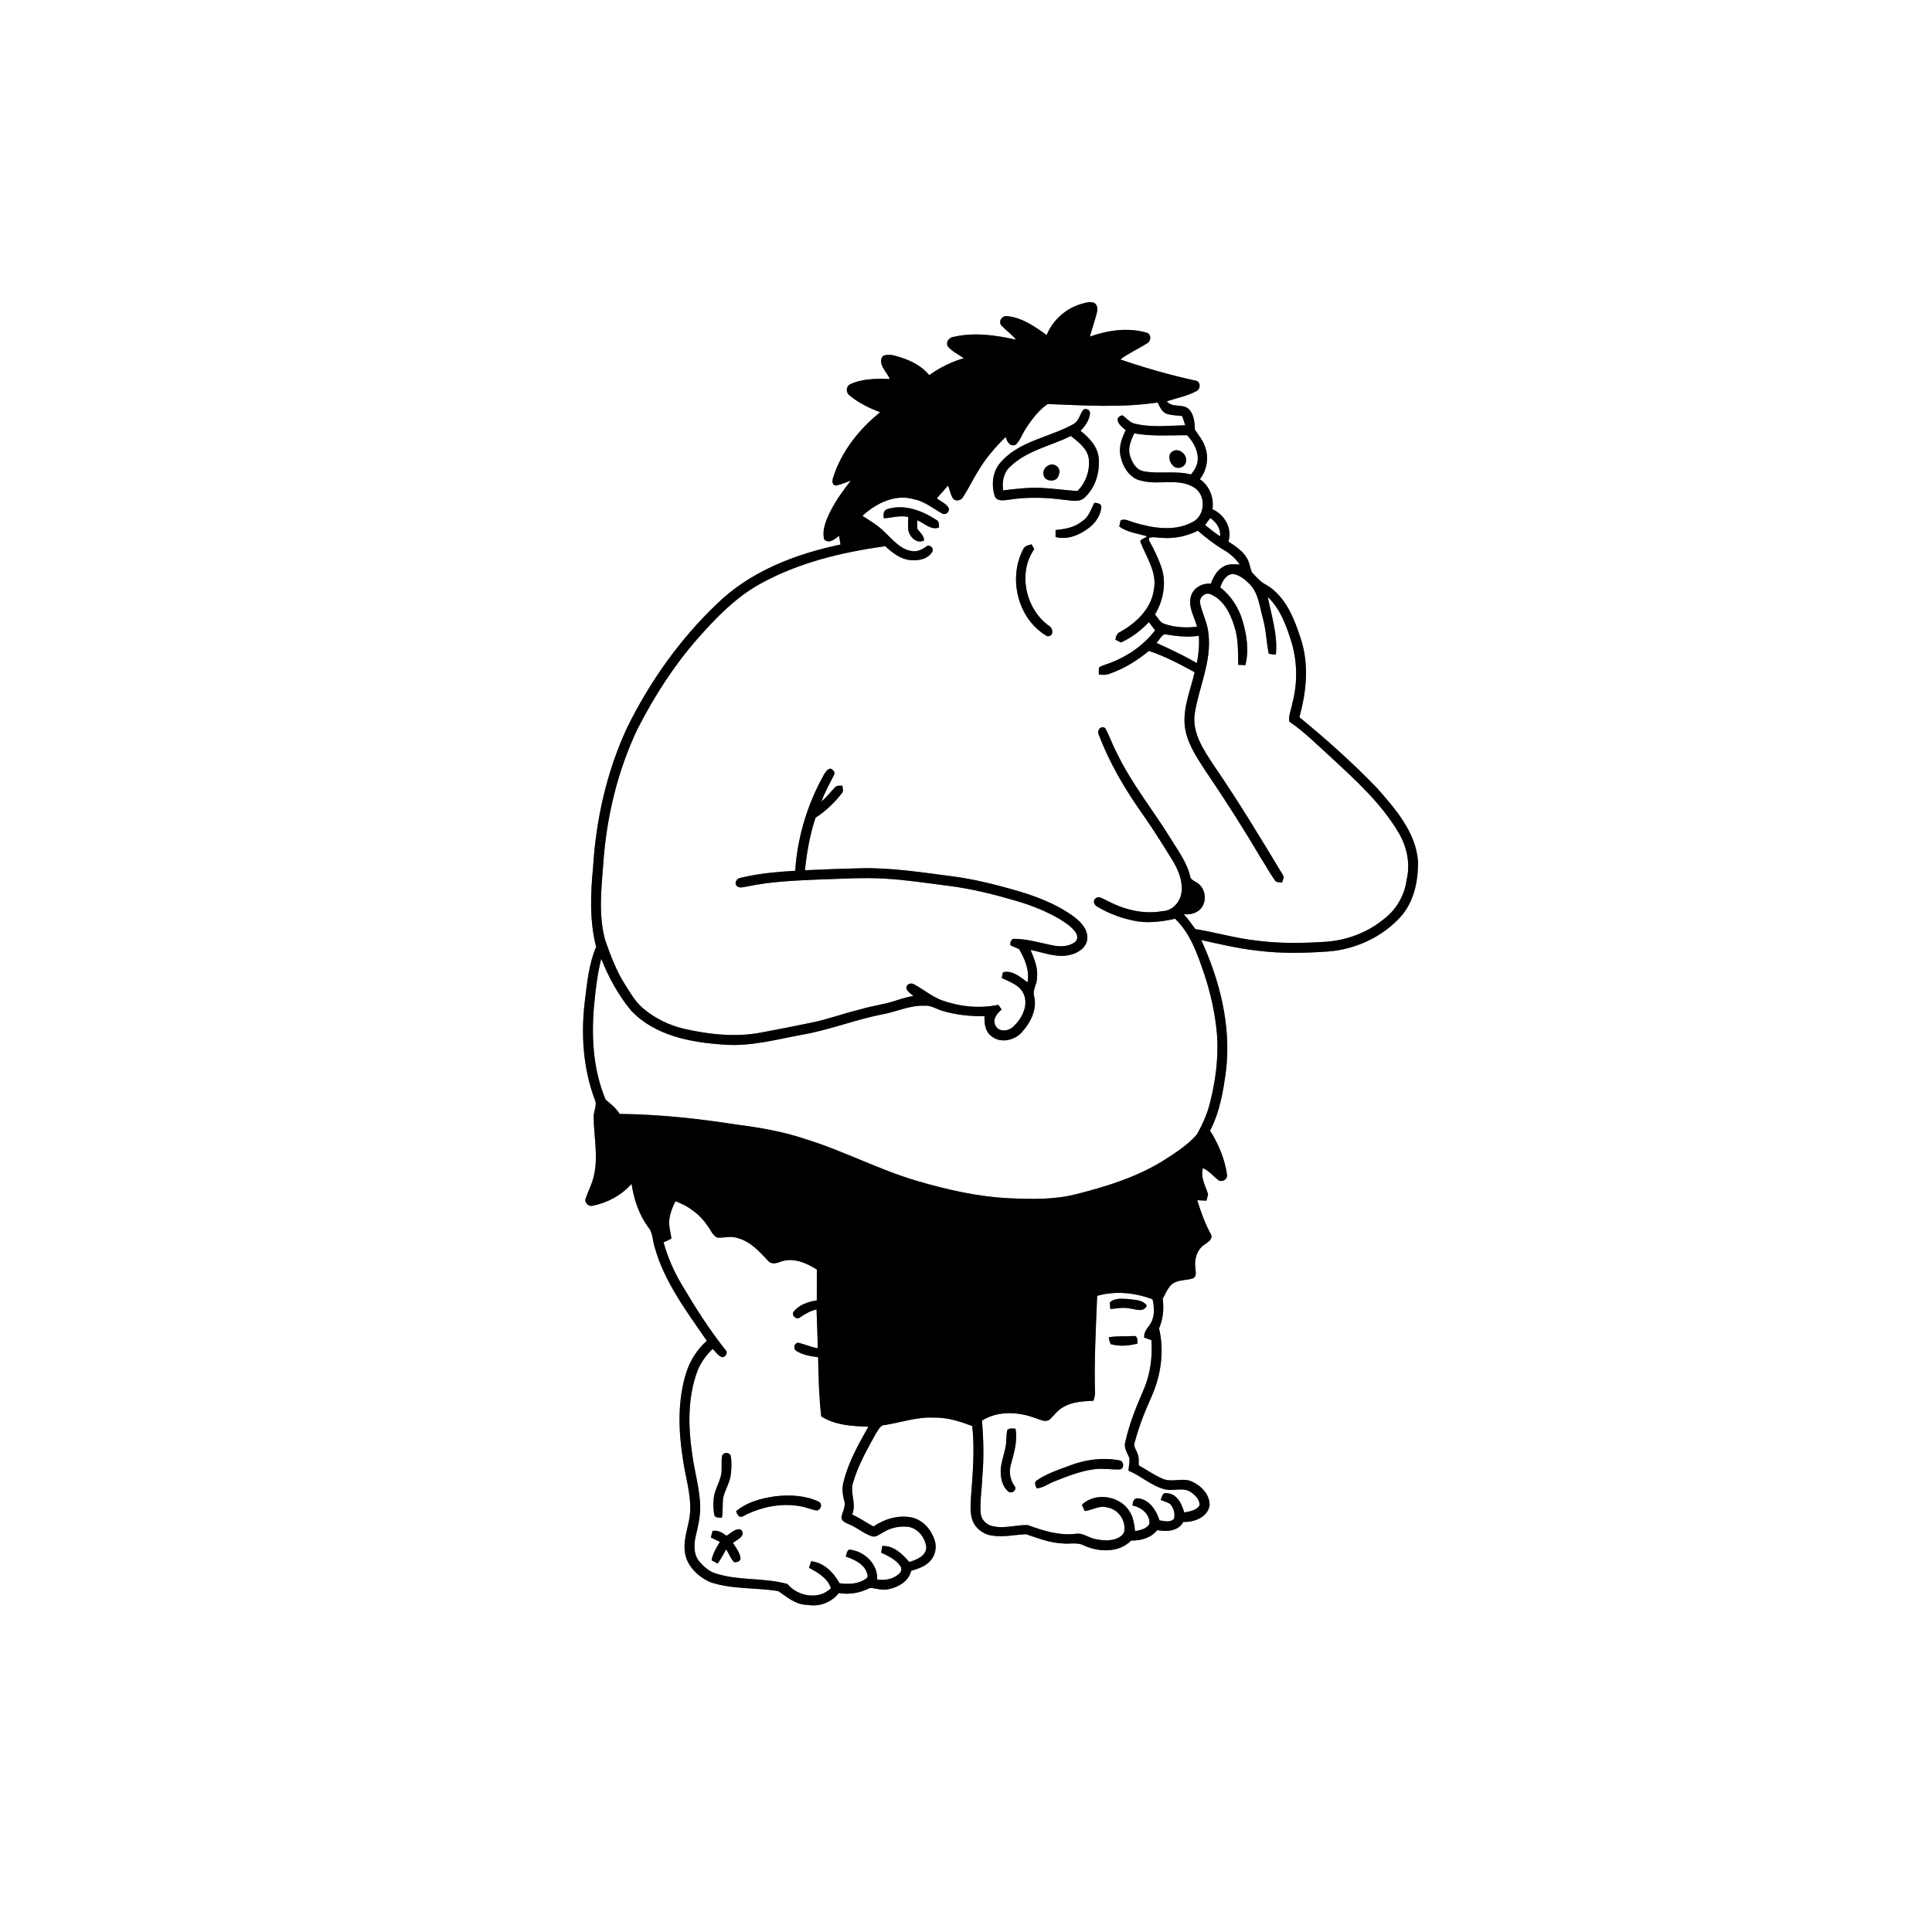 <?xml version="1.0" encoding="UTF-8" ?>
<!DOCTYPE svg PUBLIC "-//W3C//DTD SVG 1.1//EN" "http://www.w3.org/Graphics/SVG/1.1/DTD/svg11.dtd">
<svg width="1024pt" height="1024pt" viewBox="0 0 1024 1024" version="1.1" xmlns="http://www.w3.org/2000/svg">
<rect x="0" y="0" width="1024" height="1024" fill="#808080" stroke="none"/>
<g id="#ffffffff">
<path fill="#ffffff" opacity="1.00" d=" M 0.00 0.00 L 1024.00 0.00 L 1024.00 1024.00 L 0.00 1024.00 L 0.00 0.00 M 572.91 161.15 C 564.78 163.55 557.95 169.73 554.76 177.59 C 548.53 173.13 541.85 168.38 534.02 167.58 C 531.33 167.11 529.06 169.92 530.59 172.32 C 533.06 175.05 536.20 177.10 538.48 180.04 C 527.71 177.61 516.36 176.02 505.46 178.54 C 503.07 178.87 501.16 181.14 502.29 183.54 C 504.57 186.31 507.99 187.79 510.84 189.87 C 504.25 191.76 498.10 194.86 492.51 198.82 C 488.70 194.15 483.22 191.31 477.58 189.49 C 474.48 188.59 470.89 187.11 467.81 188.81 C 465.02 193.05 470.09 197.11 471.64 200.89 C 464.59 200.62 457.18 200.64 450.66 203.63 C 448.30 204.76 448.25 208.21 450.35 209.64 C 455.10 213.58 460.75 216.31 466.50 218.50 C 455.46 227.38 446.12 239.07 441.74 252.68 C 441.05 254.32 440.65 256.98 443.02 257.38 C 445.74 256.85 448.27 255.64 450.90 254.79 C 447.05 259.73 443.34 264.81 440.46 270.38 C 438.11 275.10 435.56 280.49 436.81 285.86 C 439.42 288.50 442.54 285.66 444.73 284.00 C 444.96 285.54 445.21 287.07 445.49 288.61 C 421.42 293.65 397.27 302.95 379.51 320.53 C 360.09 339.11 344.38 361.39 332.49 385.44 C 321.61 408.76 315.87 434.29 314.32 459.92 C 312.96 473.88 312.46 488.18 315.96 501.88 C 312.04 511.02 311.18 521.09 309.95 530.86 C 307.86 548.27 309.05 566.34 315.26 582.84 C 316.70 585.81 314.54 588.87 314.68 591.95 C 314.68 602.51 317.30 613.25 314.64 623.70 C 313.74 627.72 311.70 631.35 310.42 635.25 C 309.62 637.36 311.83 639.55 313.93 639.12 C 321.84 637.54 329.39 633.60 334.72 627.45 C 335.99 635.62 338.62 643.72 343.56 650.43 C 346.16 653.37 345.81 657.51 347.00 661.05 C 352.13 679.54 363.96 695.06 374.63 710.67 C 369.52 715.19 365.72 721.10 363.69 727.63 C 359.07 742.36 359.55 758.17 361.94 773.26 C 363.19 782.53 366.27 791.63 365.79 801.08 C 365.49 808.12 362.13 814.79 362.94 821.92 C 363.52 829.57 369.75 835.58 376.42 838.57 C 388.04 842.50 400.57 841.35 412.53 843.33 C 417.23 846.57 421.95 850.66 428.01 850.62 C 434.23 851.76 440.70 849.35 444.57 844.35 C 450.27 845.32 456.10 844.27 461.19 841.57 C 464.44 841.92 467.69 843.09 470.99 842.31 C 476.17 841.24 481.67 838.11 482.93 832.58 C 486.41 831.52 490.07 830.37 492.69 827.71 C 495.59 824.84 496.69 820.36 495.42 816.48 C 493.61 810.73 489.08 805.40 482.95 804.23 C 475.94 802.91 468.75 805.12 462.94 809.06 C 459.14 806.99 455.57 804.52 451.65 802.70 C 454.22 796.98 450.13 791.08 452.28 785.37 C 454.91 776.38 459.64 768.21 464.10 760.05 C 465.43 758.21 466.40 755.31 469.08 755.28 C 477.72 753.92 486.16 750.87 495.03 751.37 C 502.07 751.18 508.81 753.42 515.33 755.82 C 516.65 768.20 515.60 780.65 514.68 793.02 C 514.45 796.89 514.08 800.88 515.09 804.69 C 516.26 809.32 520.42 812.88 525.06 813.77 C 531.30 814.97 537.60 813.46 543.82 813.16 C 550.07 815.25 556.32 817.74 563.00 818.04 C 566.90 818.54 571.14 817.19 574.74 819.26 C 582.65 822.74 593.08 823.05 599.56 816.53 C 604.73 816.60 610.01 815.17 613.38 810.99 C 618.38 811.94 624.43 811.66 627.20 806.65 C 632.88 806.87 640.06 804.21 641.11 797.92 C 641.29 792.22 636.68 787.44 631.75 785.26 C 626.84 782.94 621.29 785.94 616.36 783.82 C 611.81 781.95 607.81 779.03 603.54 776.66 C 603.50 774.53 603.79 772.29 602.84 770.31 C 602.25 768.43 600.59 766.62 601.40 764.58 C 603.56 756.21 606.78 748.17 610.31 740.30 C 615.34 729.05 617.19 716.12 614.32 704.07 C 616.49 699.12 616.98 693.74 616.26 688.42 C 617.61 685.80 618.79 682.99 620.89 680.86 C 624.09 678.12 628.63 678.77 632.42 677.52 C 634.46 676.39 633.61 673.85 633.57 672.00 C 632.94 667.40 634.45 662.15 638.55 659.58 C 640.23 658.38 642.95 656.76 641.87 654.30 C 638.71 648.56 636.46 642.38 634.56 636.12 C 636.17 636.21 637.78 636.30 639.41 636.39 C 639.75 635.26 640.06 634.14 640.32 633.00 C 638.94 628.51 636.11 623.97 637.60 619.12 C 640.79 620.54 642.97 623.30 645.64 625.43 C 647.53 626.79 650.44 625.35 650.38 622.95 C 649.28 614.49 645.88 606.45 641.36 599.26 C 646.56 589.32 648.41 578.07 649.87 567.06 C 652.54 543.44 646.50 519.64 636.68 498.26 C 646.70 500.43 656.70 502.84 666.92 503.93 C 679.17 505.45 691.56 505.18 703.85 504.32 C 718.26 503.23 732.34 496.82 742.16 486.15 C 749.49 478.11 751.79 466.74 751.56 456.16 C 750.21 440.98 739.73 428.89 730.07 417.94 C 717.13 404.46 703.16 391.96 688.69 380.14 C 692.47 366.60 693.91 351.99 689.41 338.42 C 685.90 327.67 681.31 315.86 671.02 309.91 C 667.94 308.45 665.82 305.71 663.51 303.32 C 662.45 300.71 662.24 297.77 660.63 295.40 C 658.32 291.75 654.64 289.33 651.07 287.06 C 653.25 280.07 649.09 272.78 642.64 269.91 C 643.52 263.77 641.08 257.57 635.97 253.98 C 639.62 249.26 640.85 242.78 638.81 237.12 C 637.75 233.58 635.30 230.76 633.32 227.73 C 633.17 223.97 632.87 219.76 630.16 216.88 C 626.93 213.70 621.39 216.40 618.46 212.68 C 623.76 210.97 629.34 209.90 634.27 207.21 C 636.60 206.06 636.33 201.91 633.49 201.70 C 620.05 198.78 606.81 194.96 593.79 190.52 C 598.22 187.13 603.37 184.92 608.05 181.92 C 610.19 180.84 610.29 177.00 607.77 176.34 C 597.87 173.46 587.23 175.01 577.65 178.40 C 578.84 174.06 580.39 169.83 581.42 165.46 C 581.83 163.81 581.68 161.83 580.23 160.72 C 577.93 159.45 575.24 160.52 572.91 161.15 Z" />
<path fill="#ffffff" opacity="1.00" d=" M 555.29 214.15 C 574.68 214.84 594.26 216.25 613.57 213.33 C 614.75 215.63 615.82 218.46 618.49 219.37 C 621.10 220.19 623.89 220.14 626.59 220.53 C 627.17 222.14 627.70 223.76 628.22 225.40 C 619.33 225.58 610.24 226.70 601.50 224.56 C 598.77 223.99 597.13 221.57 594.91 220.13 C 593.73 220.31 592.87 220.93 592.32 221.98 C 592.33 224.73 594.81 226.37 596.64 228.01 C 594.56 232.31 592.72 237.16 593.96 241.99 C 595.17 247.69 598.91 253.71 605.06 254.82 C 614.08 257.26 624.34 253.20 632.69 258.27 C 639.52 262.13 638.91 273.68 631.77 276.85 C 622.19 281.84 610.92 279.89 601.04 276.94 C 598.71 276.34 596.32 274.60 593.93 275.86 C 593.75 276.66 593.39 278.27 593.22 279.07 C 597.55 282.18 602.94 282.72 607.90 284.25 C 606.92 285.42 604.93 285.42 604.32 286.97 C 607.52 295.24 613.49 303.41 611.54 312.76 C 610.07 322.73 602.20 330.21 593.77 334.90 C 592.02 335.59 591.40 337.33 591.21 339.06 C 591.93 339.43 593.39 340.16 594.11 340.53 C 599.77 338.04 604.66 334.16 608.95 329.75 C 610.01 331.22 611.09 332.66 612.21 334.10 C 606.16 342.01 597.69 347.84 588.42 351.37 C 586.48 352.10 584.44 352.62 582.63 353.66 C 582.22 354.89 582.42 356.19 582.43 357.47 C 584.31 357.73 586.27 357.86 588.08 357.12 C 595.71 354.44 602.74 350.17 608.93 344.98 C 617.39 347.83 625.36 352.00 633.18 356.29 C 631.09 365.47 627.13 374.49 627.89 384.08 C 628.67 393.12 633.91 400.84 638.71 408.25 C 649.17 423.63 659.17 439.32 668.62 455.33 C 671.00 459.00 673.08 462.85 675.60 466.43 C 676.37 467.88 678.16 467.58 679.55 467.74 C 679.94 466.31 680.86 464.78 679.76 463.43 C 668.00 443.93 656.23 424.42 643.32 405.65 C 637.95 397.43 631.66 388.37 633.26 378.01 C 635.52 364.07 642.18 350.65 640.55 336.23 C 640.17 330.51 637.30 325.41 636.09 319.91 C 635.37 316.78 638.72 313.56 641.77 315.02 C 648.47 317.92 652.06 325.05 654.13 331.68 C 656.46 338.35 656.10 345.44 656.30 352.38 C 657.54 352.45 658.79 352.51 660.05 352.56 C 662.14 344.63 660.76 336.19 658.41 328.47 C 656.33 321.77 652.35 315.66 646.78 311.34 C 647.77 308.07 649.93 304.12 653.87 304.25 C 657.23 304.92 660.02 307.24 662.38 309.63 C 667.07 314.48 667.60 321.57 669.36 327.76 C 671.04 333.89 671.23 340.27 672.44 346.47 C 673.68 346.76 674.94 346.92 676.24 346.96 C 677.29 336.60 673.94 326.44 671.93 316.38 C 678.29 322.42 681.52 330.87 684.11 339.05 C 687.64 349.93 687.92 361.81 684.93 372.85 C 684.46 376.05 682.78 379.26 683.37 382.50 C 691.27 387.79 697.95 394.65 705.01 400.97 C 718.33 413.35 732.17 425.74 741.44 441.61 C 745.76 449.01 747.58 457.92 745.54 466.34 C 744.45 474.88 739.69 482.70 732.72 487.72 C 724.28 494.45 713.72 498.33 703.00 499.13 C 690.57 499.96 678.04 500.17 665.67 498.49 C 654.81 497.27 644.30 494.16 633.53 492.42 C 631.57 489.73 629.66 486.99 627.40 484.53 C 631.18 485.02 635.38 483.79 637.36 480.32 C 639.79 476.20 638.44 470.15 634.24 467.73 C 632.81 466.83 630.91 466.16 630.76 464.20 C 629.02 457.15 624.65 451.24 620.91 445.15 C 611.42 429.67 599.80 415.50 591.93 399.06 C 589.61 394.77 588.13 390.07 585.71 385.85 C 583.33 384.42 581.18 387.24 582.39 389.44 C 587.98 404.22 596.05 417.96 605.13 430.86 C 610.84 438.92 616.06 447.31 621.27 455.70 C 624.44 460.84 626.98 466.80 626.23 472.97 C 625.62 478.01 621.39 482.84 616.09 482.92 C 605.72 484.84 595.12 481.92 586.01 476.98 C 584.28 476.23 582.08 474.60 580.44 476.39 C 579.10 477.74 580.02 479.67 581.48 480.48 C 588.16 484.53 595.68 487.19 603.40 488.42 C 609.89 489.27 616.48 488.37 622.83 486.96 C 630.87 494.66 634.55 505.43 638.09 515.69 C 641.61 526.16 644.03 537.00 645.01 548.01 C 645.94 560.21 644.34 572.47 641.37 584.30 C 639.92 590.28 637.37 595.97 634.35 601.31 C 629.81 606.54 623.95 610.42 618.17 614.14 C 603.80 623.49 587.23 628.66 570.75 632.85 C 559.10 635.90 546.95 635.62 535.02 635.10 C 518.38 634.31 502.03 630.60 486.10 625.92 C 465.94 620.01 447.28 610.05 427.23 603.84 C 415.23 599.76 402.70 597.61 390.16 596.02 C 369.74 592.80 349.13 590.63 328.44 590.40 C 326.52 587.35 323.75 585.10 321.01 582.86 C 314.15 566.55 313.27 548.35 315.07 530.93 C 315.80 523.27 316.80 515.62 318.68 508.15 C 322.54 517.99 327.71 527.39 334.44 535.55 C 347.11 549.07 366.41 552.58 384.10 553.70 C 398.16 554.71 411.85 550.85 425.54 548.35 C 439.60 545.89 452.93 540.58 466.91 537.78 C 474.67 536.46 482.00 532.76 490.02 533.05 C 493.63 532.71 496.62 535.09 500.00 535.92 C 507.07 537.93 514.47 538.77 521.81 538.54 C 521.69 542.20 522.06 546.38 525.11 548.89 C 529.74 553.11 537.29 551.71 541.36 547.38 C 546.12 542.24 549.86 535.09 548.08 527.92 C 547.14 524.49 549.87 521.41 549.63 517.95 C 550.25 512.84 548.07 508.10 546.24 503.48 C 553.13 504.84 560.13 507.86 567.24 506.09 C 571.32 505.15 575.64 502.40 576.26 497.92 C 576.85 492.80 572.96 488.66 569.16 485.84 C 559.47 478.74 547.98 474.60 536.51 471.38 C 526.35 468.52 516.06 466.00 505.58 464.58 C 489.44 462.51 473.27 459.89 456.94 460.17 C 446.84 460.42 436.73 460.76 426.64 461.25 C 427.59 451.83 429.28 442.37 432.26 433.38 C 437.72 429.94 442.37 425.35 446.33 420.28 C 447.20 419.20 446.48 417.70 446.54 416.46 C 445.14 416.52 443.40 416.09 442.45 417.43 C 440.09 419.91 437.98 422.63 435.37 424.87 C 437.11 419.95 439.70 415.40 442.03 410.76 C 442.93 409.30 441.41 407.67 440.00 407.36 C 438.37 407.85 437.44 409.29 436.65 410.68 C 427.94 426.23 422.65 443.73 421.47 461.51 C 411.71 462.13 401.90 462.96 392.39 465.30 C 390.49 465.58 389.02 467.92 390.45 469.54 C 391.98 470.99 394.10 470.13 395.91 469.88 C 408.49 467.21 421.37 466.70 434.18 466.16 C 445.78 465.83 457.39 464.99 468.98 465.70 C 480.45 466.35 491.81 468.14 503.20 469.57 C 515.42 471.15 527.40 474.17 539.20 477.66 C 547.05 480.00 554.73 483.05 561.79 487.23 C 564.81 489.10 567.90 491.10 570.01 494.03 C 571.05 495.41 571.50 497.68 570.07 498.98 C 567.13 501.64 562.79 501.83 559.06 501.27 C 551.71 499.94 544.47 497.50 536.93 497.59 C 535.72 498.44 535.28 499.59 535.61 501.05 C 537.05 501.83 538.63 502.29 540.10 503.03 C 543.23 508.29 545.77 514.40 544.62 520.66 C 541.01 518.07 537.10 514.45 532.31 515.17 C 530.82 515.35 531.52 517.35 530.90 518.33 C 535.15 520.40 540.24 522.01 542.47 526.60 C 545.34 532.81 541.68 539.76 537.14 544.09 C 534.58 546.65 529.22 547.24 527.54 543.41 C 525.95 540.09 528.53 537.11 530.91 535.09 C 530.47 534.46 529.58 533.20 529.14 532.57 C 519.15 534.71 508.61 533.55 499.05 530.13 C 493.88 528.12 489.57 524.54 484.76 521.87 C 483.04 520.60 480.11 521.48 480.41 523.92 C 481.07 525.66 482.75 526.73 484.14 527.88 C 481.09 528.42 478.10 529.24 475.17 530.22 C 468.92 532.37 462.30 533.04 456.01 534.99 C 447.27 537.06 438.84 540.27 430.02 542.03 C 421.10 543.90 412.16 545.63 403.20 547.31 C 389.76 549.82 375.93 548.30 362.70 545.32 C 354.64 543.42 346.97 539.72 340.69 534.31 C 336.67 530.86 334.04 526.20 331.25 521.78 C 326.62 514.53 323.62 506.41 320.77 498.34 C 317.15 485.21 318.69 471.41 319.73 458.03 C 321.43 433.21 327.28 408.51 338.06 386.04 C 346.76 369.12 357.07 352.93 369.64 338.61 C 379.47 327.42 390.08 316.46 403.28 309.25 C 423.55 298.09 446.41 292.67 469.16 289.49 C 473.06 293.03 477.54 296.65 483.04 296.90 C 487.26 297.28 492.40 296.10 494.39 291.94 C 494.72 289.97 492.29 288.29 490.79 289.80 C 488.53 291.38 485.86 292.65 483.03 292.02 C 477.04 291.05 473.12 285.96 468.93 282.08 C 465.48 278.55 461.23 276.03 457.11 273.42 C 464.26 266.81 474.40 261.65 484.30 264.59 C 489.92 265.66 494.38 269.39 499.24 272.10 C 501.20 273.28 503.45 271.33 502.81 269.20 C 501.39 266.83 498.63 265.75 496.51 264.14 C 498.54 261.89 500.53 259.61 502.52 257.33 C 503.30 259.58 503.81 261.96 504.99 264.06 C 506.37 265.96 509.38 265.41 510.43 263.45 C 513.25 259.17 515.41 254.50 518.13 250.16 C 522.14 243.26 527.34 237.14 533.06 231.59 C 533.70 234.10 535.44 237.17 538.50 235.62 C 540.72 233.29 541.76 230.12 543.53 227.46 C 546.70 222.47 550.36 217.54 555.29 214.15 M 574.32 217.04 C 572.27 219.46 571.93 223.25 568.87 224.82 C 555.98 231.99 539.52 233.74 529.75 245.79 C 526.01 250.52 525.44 257.14 527.15 262.77 C 528.20 265.97 532.18 265.20 534.75 264.86 C 544.43 263.33 554.25 263.62 563.93 264.92 C 567.52 265.12 571.80 266.55 574.79 263.79 C 580.54 258.67 582.93 250.50 582.37 242.99 C 581.90 236.78 577.33 232.01 572.70 228.35 C 575.15 225.83 577.40 222.74 577.71 219.14 C 577.96 217.33 575.79 216.27 574.32 217.04 M 573.41 276.37 C 569.48 279.64 564.39 280.41 559.48 280.95 C 559.45 282.17 559.45 283.40 559.47 284.63 C 565.94 286.33 572.50 283.44 577.53 279.49 C 580.77 276.97 583.17 273.20 583.74 269.11 C 584.00 266.86 581.66 266.55 579.99 266.50 C 578.19 270.01 577.04 274.22 573.41 276.37 M 470.63 269.73 C 468.23 270.28 468.05 272.69 468.46 274.70 C 472.78 274.50 477.01 272.97 481.39 274.01 C 481.38 276.53 481.09 279.09 481.54 281.60 C 482.47 284.98 486.16 288.38 489.79 286.44 C 489.76 283.90 487.77 282.33 486.31 280.52 C 486.01 278.96 486.15 277.36 486.15 275.79 C 489.95 277.17 493.41 281.29 497.75 279.54 C 497.56 278.18 497.90 276.37 496.41 275.65 C 488.97 270.72 479.55 267.11 470.63 269.73 M 542.23 291.29 C 534.15 306.80 539.62 328.53 555.09 337.23 C 558.87 337.32 558.26 332.69 555.58 331.42 C 543.54 322.42 539.38 303.58 548.18 291.04 C 547.83 290.40 547.12 289.14 546.76 288.51 C 544.98 288.96 542.95 289.34 542.23 291.29 Z" />
<path fill="#ffffff" opacity="1.00" d=" M 601.14 229.69 C 610.39 231.36 619.82 230.70 629.17 230.66 C 632.44 234.23 635.18 238.85 634.81 243.86 C 634.60 246.77 633.06 249.31 631.24 251.49 C 623.06 249.32 614.53 251.35 606.30 249.81 C 602.02 249.11 599.74 244.73 598.77 240.92 C 597.80 236.99 599.57 233.19 601.14 229.69 M 621.47 239.23 C 618.84 240.80 619.64 244.68 621.50 246.57 C 623.43 249.07 627.90 248.04 628.54 244.92 C 629.61 241.13 624.95 237.04 621.47 239.23 Z" />
<path fill="#ffffff" opacity="1.00" d=" M 535.36 247.38 C 544.21 238.76 556.83 236.43 567.59 231.08 C 571.50 234.27 576.26 237.62 577.06 243.00 C 577.81 249.26 575.56 255.83 571.05 260.26 C 564.67 259.83 558.34 258.90 551.96 258.59 C 545.17 258.28 538.40 259.11 531.67 259.90 C 531.06 255.44 531.85 250.52 535.36 247.38 M 556.40 246.37 C 554.19 247.07 552.48 249.41 553.10 251.77 C 553.83 255.58 560.50 255.80 561.12 251.77 C 562.88 248.74 559.50 245.33 556.40 246.37 Z" />
<path fill="#ffffff" opacity="1.00" d=" M 641.46 274.55 C 644.67 276.76 647.08 280.18 646.67 284.26 C 643.90 282.46 641.31 280.39 638.77 278.29 C 639.63 277.02 640.52 275.77 641.46 274.55 Z" />
<path fill="#ffffff" opacity="1.00" d=" M 616.04 285.09 C 622.53 285.61 629.06 284.15 634.89 281.31 C 639.19 285.03 643.67 288.54 648.56 291.45 C 651.92 293.41 654.90 295.98 657.06 299.23 C 654.13 299.08 650.93 298.67 648.35 300.39 C 644.96 302.28 643.04 305.84 641.79 309.37 C 637.21 308.93 632.38 311.59 631.18 316.20 C 629.62 321.78 633.10 326.93 634.45 332.16 C 628.74 332.88 622.83 332.58 617.35 330.73 C 614.83 330.07 613.77 327.46 612.18 325.67 C 616.50 318.39 618.33 309.33 615.72 301.14 C 614.01 295.95 611.57 291.03 608.92 286.27 C 608.98 285.96 609.09 285.34 609.14 285.03 C 611.39 284.39 613.75 285.04 616.04 285.09 Z" />
<path fill="#ffffff" opacity="1.00" d=" M 612.97 340.76 C 614.40 339.26 615.34 337.06 617.24 336.14 C 623.24 337.16 629.34 337.90 635.42 337.00 C 635.74 341.83 635.32 346.68 634.36 351.42 C 627.43 347.47 620.24 344.03 612.97 340.76 Z" />
<path fill="#ffffff" opacity="1.00" d=" M 358.00 636.68 C 364.88 639.14 371.07 643.73 375.13 649.85 C 376.71 651.92 377.66 654.80 380.17 655.95 C 383.64 656.29 387.24 654.89 390.68 656.13 C 397.49 657.83 402.37 663.13 406.94 668.09 C 408.62 670.31 411.46 669.66 413.67 668.75 C 420.29 666.29 427.35 669.33 432.94 672.90 C 432.92 678.35 432.91 683.79 432.92 689.24 C 428.35 689.92 423.61 691.51 420.61 695.21 C 419.27 697.36 422.35 699.90 424.17 698.15 C 426.80 696.31 429.63 694.77 432.78 694.01 C 433.00 700.86 433.33 707.71 433.42 714.58 C 429.83 714.03 426.54 712.46 423.04 711.66 C 420.91 711.85 420.23 714.87 422.01 715.98 C 425.48 718.17 429.63 718.85 433.63 719.36 C 433.79 729.82 434.08 740.31 435.27 750.72 C 442.66 755.44 451.76 755.91 460.27 756.18 C 455.05 765.38 449.76 774.78 447.18 785.12 C 446.16 788.50 446.51 792.03 447.47 795.39 C 448.41 798.38 446.55 801.17 446.00 804.03 C 445.92 806.40 448.37 807.14 450.12 807.94 C 454.32 809.67 457.79 812.82 462.12 814.28 C 464.40 814.97 466.27 813.10 468.16 812.16 C 471.93 809.79 476.48 808.80 480.91 809.20 C 486.32 809.68 490.35 814.88 490.95 820.01 C 490.89 824.81 485.75 826.70 481.93 827.91 C 478.36 823.66 473.58 819.09 467.62 819.39 C 467.40 820.56 467.20 821.74 467.02 822.93 C 470.69 824.70 474.69 826.44 477.08 829.91 C 477.94 831.02 477.94 832.79 476.88 833.79 C 473.79 836.92 469.14 837.88 464.91 837.14 C 465.38 829.28 458.43 822.41 450.95 821.43 C 448.84 820.83 448.86 823.73 448.25 824.99 C 453.07 826.68 458.88 829.29 459.81 834.94 C 460.25 836.35 458.53 837.02 457.60 837.61 C 453.73 839.66 449.21 839.73 444.96 839.14 C 441.86 833.48 436.61 828.10 429.87 827.51 C 429.56 828.67 429.20 829.82 428.78 830.96 C 433.49 833.47 438.59 836.40 440.42 841.77 C 434.04 848.21 422.81 846.17 417.34 839.54 C 404.67 836.02 390.95 838.00 378.40 833.66 C 375.26 832.37 372.65 830.05 370.52 827.46 C 367.60 823.81 367.73 818.73 368.70 814.41 C 369.89 809.35 371.13 804.24 371.12 799.02 C 371.05 789.16 367.96 779.71 366.78 769.99 C 364.75 756.07 364.54 741.48 369.15 728.03 C 370.85 723.02 373.89 718.56 377.73 714.96 C 379.36 716.55 380.65 718.77 382.99 719.39 C 384.68 719.04 386.00 716.93 384.56 715.54 C 376.02 704.79 368.61 693.17 361.63 681.36 C 357.28 674.23 353.97 666.50 351.69 658.47 C 353.09 657.84 354.49 657.19 355.87 656.49 C 355.43 652.68 354.04 648.85 354.99 645.02 C 355.50 642.08 356.69 639.33 358.00 636.68 M 382.72 771.67 C 382.10 775.04 382.89 778.53 382.16 781.92 C 381.21 786.08 378.77 789.79 378.29 794.09 C 377.98 797.18 378.02 800.37 378.74 803.41 C 379.71 804.64 381.28 804.34 382.65 804.39 C 383.18 800.96 382.91 797.49 383.25 794.07 C 384.18 789.78 386.77 786.00 387.34 781.61 C 387.70 778.31 387.90 774.92 387.28 771.65 C 386.67 769.59 383.31 769.59 382.72 771.67 M 390.13 800.98 C 390.67 802.50 391.67 804.70 393.67 803.71 C 402.86 798.84 413.57 796.47 423.91 798.31 C 427.01 798.77 429.90 800.12 433.00 800.61 C 435.18 800.10 436.06 797.26 434.05 795.96 C 426.93 792.57 418.70 792.17 410.97 793.06 C 403.61 794.09 395.93 796.11 390.13 800.98 M 377.69 811.39 C 377.36 812.54 377.04 813.71 376.75 814.89 C 378.35 815.67 379.95 816.44 381.56 817.24 C 379.70 820.29 377.78 823.41 377.16 827.00 C 377.96 827.43 379.55 828.28 380.35 828.70 C 382.14 826.36 383.40 823.69 384.91 821.18 C 386.36 823.43 387.22 826.13 389.17 828.03 C 390.65 828.02 392.29 827.71 392.51 825.96 C 392.14 822.84 390.07 820.31 388.45 817.74 C 390.59 816.13 395.53 814.12 392.82 810.83 C 389.82 809.73 387.44 812.66 385.03 813.99 C 382.91 812.32 380.49 810.92 377.69 811.39 Z" />
<path fill="#ffffff" opacity="1.00" d=" M 581.52 686.83 C 591.21 684.06 601.55 685.12 610.89 688.67 C 611.93 693.17 612.14 698.36 609.32 702.30 C 607.86 704.29 606.17 706.29 606.45 708.94 C 607.71 709.41 608.97 709.88 610.26 710.33 C 610.89 719.15 609.74 728.14 606.26 736.31 C 602.33 745.40 598.52 754.62 596.42 764.33 C 595.49 767.50 597.64 770.22 598.67 773.05 C 598.75 775.21 598.23 777.36 598.12 779.53 C 604.86 782.24 610.29 787.65 617.45 789.38 C 621.95 790.57 627.05 788.04 631.16 790.84 C 633.44 792.41 635.87 794.76 635.82 797.75 C 634.21 800.66 630.58 801.03 627.66 801.64 C 626.43 797.09 623.67 791.35 618.18 791.45 C 615.98 790.99 615.90 793.59 615.18 795.00 C 616.78 795.65 618.47 796.16 620.01 797.00 C 622.07 798.97 622.88 802.08 622.30 804.85 C 620.39 807.26 617.10 806.11 614.55 805.82 C 612.91 800.51 609.12 794.66 603.11 794.12 C 600.84 793.95 600.35 796.20 600.30 797.98 C 604.94 798.85 609.71 802.65 609.20 807.80 C 607.61 810.43 604.38 810.97 601.63 811.54 C 601.21 807.99 600.73 804.33 598.80 801.25 C 593.77 792.76 580.59 790.63 573.41 797.56 C 573.79 798.39 574.54 800.03 574.92 800.86 C 578.98 800.52 582.73 797.64 586.89 798.99 C 592.43 799.88 596.50 805.34 595.96 810.89 C 596.01 813.02 594.05 814.45 592.32 815.28 C 588.51 816.94 584.17 816.53 580.23 815.67 C 576.78 814.91 573.78 812.27 570.08 812.95 C 561.31 814.00 552.82 811.27 544.70 808.32 C 538.57 808.15 532.33 810.39 526.17 808.90 C 522.85 808.26 520.05 805.44 519.79 802.02 C 519.28 795.37 520.49 788.73 520.71 782.09 C 521.52 772.39 521.29 762.65 520.46 752.96 C 529.02 747.55 540.02 748.25 549.16 751.76 C 551.42 752.43 554.06 754.00 556.30 752.43 C 558.57 750.34 560.35 747.68 563.05 746.09 C 567.96 742.94 573.93 742.71 579.56 742.43 C 579.98 741.00 580.49 739.57 580.37 738.07 C 579.90 720.98 580.85 703.90 581.52 686.83 M 588.25 690.33 C 588.28 691.48 588.36 692.64 588.49 693.80 C 591.93 693.57 595.40 692.76 598.84 693.53 C 601.95 693.88 606.18 695.86 607.81 691.94 C 605.51 688.76 601.28 689.02 597.82 688.48 C 594.61 688.40 590.74 687.84 588.25 690.33 M 587.67 708.80 C 587.82 710.06 588.16 711.26 588.68 712.41 C 593.32 713.72 598.33 713.35 602.95 712.10 C 602.73 710.58 603.20 707.86 600.86 708.12 C 596.46 708.43 592.01 708.00 587.67 708.80 M 533.89 757.93 C 533.21 760.89 533.57 763.99 532.96 766.98 C 532.05 771.65 530.10 776.19 530.41 781.04 C 530.60 784.50 531.64 788.30 534.46 790.57 C 536.38 792.08 539.46 789.46 537.61 787.50 C 535.45 784.27 534.66 780.28 535.72 776.51 C 537.39 770.24 539.49 763.78 538.21 757.22 C 536.73 757.22 535.06 756.74 533.89 757.93 M 567.42 776.61 C 561.30 778.90 554.93 780.93 549.51 784.66 C 547.86 785.72 548.99 787.40 549.41 788.82 C 552.96 788.70 555.80 786.25 559.05 785.09 C 565.84 782.40 572.74 779.65 580.03 778.73 C 584.61 778.10 589.20 779.04 593.78 778.82 C 596.17 777.96 595.58 774.13 593.08 773.98 C 584.50 772.38 575.56 773.59 567.42 776.61 Z" />
</g>
<g id="#000000ff">
<path fill="#000000" opacity="1.00" d=" M 572.91 161.15 C 575.24 160.52 577.93 159.45 580.23 160.72 C 581.68 161.83 581.83 163.81 581.42 165.46 C 580.39 169.83 578.84 174.06 577.65 178.40 C 587.23 175.01 597.87 173.46 607.77 176.34 C 610.29 177.00 610.19 180.84 608.05 181.92 C 603.37 184.92 598.22 187.13 593.79 190.52 C 606.81 194.96 620.05 198.78 633.49 201.70 C 636.33 201.91 636.60 206.06 634.27 207.21 C 629.34 209.90 623.76 210.97 618.46 212.68 C 621.39 216.40 626.93 213.70 630.16 216.88 C 632.87 219.76 633.17 223.97 633.32 227.73 C 635.30 230.76 637.75 233.58 638.81 237.12 C 640.85 242.78 639.62 249.26 635.97 253.98 C 641.08 257.57 643.52 263.77 642.64 269.91 C 649.09 272.78 653.25 280.07 651.07 287.06 C 654.64 289.33 658.32 291.75 660.63 295.40 C 662.24 297.77 662.45 300.71 663.51 303.32 C 665.82 305.71 667.94 308.45 671.02 309.91 C 681.31 315.86 685.90 327.67 689.41 338.42 C 693.91 351.99 692.47 366.60 688.69 380.14 C 703.16 391.96 717.13 404.46 730.07 417.94 C 739.73 428.89 750.21 440.98 751.56 456.16 C 751.79 466.74 749.49 478.11 742.16 486.15 C 732.34 496.82 718.26 503.23 703.85 504.32 C 691.56 505.18 679.17 505.45 666.92 503.93 C 656.70 502.84 646.70 500.43 636.68 498.26 C 646.50 519.64 652.54 543.44 649.87 567.06 C 648.41 578.07 646.56 589.32 641.36 599.26 C 645.88 606.45 649.28 614.49 650.38 622.95 C 650.44 625.35 647.53 626.79 645.64 625.43 C 642.97 623.30 640.79 620.54 637.60 619.12 C 636.11 623.97 638.94 628.51 640.32 633.00 C 640.06 634.14 639.75 635.26 639.41 636.39 C 637.78 636.30 636.17 636.21 634.56 636.12 C 636.46 642.38 638.71 648.56 641.87 654.30 C 642.95 656.76 640.23 658.38 638.55 659.58 C 634.45 662.15 632.94 667.40 633.57 672.00 C 633.61 673.85 634.46 676.39 632.42 677.52 C 628.63 678.77 624.09 678.12 620.89 680.86 C 618.79 682.99 617.61 685.80 616.26 688.42 C 616.98 693.74 616.49 699.12 614.32 704.07 C 617.19 716.12 615.34 729.05 610.31 740.30 C 606.78 748.17 603.56 756.21 601.40 764.58 C 600.59 766.62 602.25 768.43 602.84 770.31 C 603.79 772.29 603.50 774.53 603.54 776.66 C 607.81 779.03 611.81 781.95 616.36 783.82 C 621.29 785.94 626.84 782.94 631.75 785.26 C 636.68 787.44 641.29 792.22 641.11 797.92 C 640.06 804.21 632.88 806.87 627.20 806.65 C 624.43 811.66 618.38 811.94 613.38 810.99 C 610.01 815.17 604.73 816.60 599.56 816.53 C 593.08 823.05 582.65 822.74 574.74 819.26 C 571.14 817.19 566.90 818.54 563.00 818.04 C 556.32 817.74 550.07 815.25 543.82 813.16 C 537.60 813.46 531.30 814.97 525.06 813.77 C 520.42 812.88 516.26 809.32 515.09 804.69 C 514.08 800.88 514.45 796.89 514.68 793.02 C 515.60 780.65 516.65 768.20 515.33 755.82 C 508.81 753.42 502.07 751.18 495.03 751.37 C 486.16 750.87 477.72 753.92 469.08 755.28 C 466.40 755.31 465.43 758.21 464.10 760.05 C 459.64 768.21 454.91 776.38 452.28 785.37 C 450.13 791.08 454.22 796.98 451.65 802.70 C 455.57 804.52 459.14 806.99 462.94 809.06 C 468.75 805.12 475.94 802.91 482.95 804.23 C 489.08 805.40 493.61 810.73 495.42 816.48 C 496.69 820.36 495.59 824.84 492.69 827.71 C 490.07 830.37 486.41 831.52 482.93 832.58 C 481.67 838.11 476.17 841.24 470.99 842.31 C 467.69 843.09 464.44 841.92 461.19 841.57 C 456.10 844.27 450.27 845.32 444.57 844.35 C 440.70 849.35 434.23 851.76 428.01 850.62 C 421.95 850.66 417.23 846.57 412.53 843.33 C 400.57 841.35 388.04 842.50 376.42 838.57 C 369.75 835.58 363.52 829.57 362.94 821.92 C 362.13 814.79 365.49 808.12 365.79 801.08 C 366.27 791.63 363.19 782.53 361.94 773.26 C 359.55 758.17 359.07 742.36 363.69 727.63 C 365.72 721.10 369.52 715.19 374.63 710.67 C 363.96 695.06 352.13 679.54 347.00 661.05 C 345.81 657.51 346.16 653.37 343.56 650.43 C 338.62 643.72 335.99 635.62 334.72 627.45 C 329.39 633.60 321.84 637.54 313.93 639.12 C 311.83 639.55 309.62 637.36 310.42 635.25 C 311.70 631.35 313.74 627.72 314.64 623.70 C 317.30 613.25 314.68 602.51 314.68 591.95 C 314.54 588.87 316.70 585.81 315.26 582.84 C 309.05 566.34 307.86 548.27 309.95 530.86 C 311.18 521.09 312.04 511.02 315.96 501.88 C 312.46 488.18 312.96 473.88 314.32 459.92 C 315.87 434.29 321.61 408.76 332.49 385.44 C 344.38 361.39 360.09 339.11 379.51 320.53 C 397.27 302.95 421.42 293.65 445.49 288.61 C 445.21 287.07 444.96 285.54 444.73 284.00 C 442.54 285.66 439.42 288.50 436.81 285.86 C 435.56 280.49 438.11 275.10 440.46 270.38 C 443.34 264.81 447.05 259.73 450.90 254.79 C 448.27 255.64 445.74 256.85 443.02 257.38 C 440.65 256.98 441.05 254.32 441.74 252.68 C 446.12 239.07 455.46 227.38 466.50 218.50 C 460.75 216.31 455.10 213.58 450.35 209.64 C 448.25 208.21 448.30 204.76 450.66 203.63 C 457.18 200.64 464.59 200.62 471.64 200.89 C 470.09 197.11 465.02 193.05 467.81 188.81 C 470.89 187.11 474.48 188.59 477.58 189.49 C 483.22 191.31 488.70 194.15 492.51 198.82 C 498.10 194.86 504.25 191.76 510.84 189.87 C 507.99 187.79 504.57 186.31 502.29 183.54 C 501.16 181.14 503.07 178.87 505.46 178.54 C 516.36 176.02 527.71 177.61 538.48 180.04 C 536.20 177.10 533.06 175.05 530.59 172.32 C 529.06 169.92 531.33 167.11 534.02 167.58 C 541.85 168.38 548.53 173.13 554.76 177.59 C 557.95 169.73 564.78 163.55 572.91 161.15 M 555.29 214.15 C 550.36 217.54 546.70 222.47 543.53 227.46 C 541.76 230.12 540.72 233.29 538.50 235.62 C 535.44 237.17 533.70 234.10 533.06 231.59 C 527.34 237.14 522.14 243.26 518.13 250.16 C 515.41 254.50 513.25 259.17 510.43 263.45 C 509.38 265.41 506.37 265.96 504.99 264.06 C 503.81 261.96 503.30 259.58 502.52 257.33 C 500.53 259.61 498.54 261.89 496.51 264.14 C 498.63 265.75 501.39 266.83 502.81 269.20 C 503.45 271.33 501.20 273.28 499.24 272.10 C 494.38 269.39 489.92 265.66 484.30 264.59 C 474.40 261.65 464.26 266.81 457.11 273.42 C 461.23 276.03 465.48 278.55 468.93 282.08 C 473.12 285.96 477.04 291.05 483.03 292.02 C 485.86 292.65 488.53 291.38 490.79 289.80 C 492.29 288.29 494.72 289.97 494.39 291.94 C 492.40 296.10 487.26 297.28 483.04 296.90 C 477.54 296.65 473.06 293.03 469.16 289.49 C 446.41 292.67 423.55 298.09 403.28 309.25 C 390.08 316.46 379.47 327.42 369.64 338.61 C 357.07 352.93 346.76 369.12 338.06 386.04 C 327.28 408.51 321.43 433.21 319.73 458.03 C 318.69 471.41 317.15 485.21 320.77 498.34 C 323.62 506.41 326.62 514.53 331.25 521.78 C 334.04 526.20 336.67 530.86 340.69 534.31 C 346.97 539.72 354.64 543.42 362.70 545.32 C 375.93 548.30 389.76 549.82 403.20 547.31 C 412.16 545.63 421.10 543.90 430.02 542.03 C 438.84 540.27 447.27 537.06 456.01 534.99 C 462.30 533.04 468.92 532.37 475.17 530.22 C 478.10 529.24 481.09 528.42 484.14 527.88 C 482.75 526.73 481.07 525.66 480.41 523.92 C 480.11 521.48 483.04 520.60 484.76 521.87 C 489.57 524.54 493.88 528.12 499.05 530.13 C 508.61 533.55 519.15 534.71 529.14 532.57 C 529.58 533.20 530.47 534.46 530.91 535.09 C 528.53 537.11 525.95 540.09 527.54 543.41 C 529.22 547.24 534.58 546.65 537.14 544.09 C 541.68 539.76 545.34 532.81 542.47 526.60 C 540.24 522.01 535.15 520.40 530.90 518.33 C 531.52 517.35 530.82 515.35 532.31 515.17 C 537.10 514.45 541.01 518.07 544.62 520.66 C 545.77 514.40 543.23 508.29 540.10 503.03 C 538.63 502.29 537.05 501.83 535.61 501.05 C 535.28 499.59 535.72 498.44 536.93 497.59 C 544.47 497.50 551.71 499.94 559.06 501.27 C 562.79 501.83 567.13 501.64 570.07 498.98 C 571.50 497.68 571.05 495.41 570.01 494.03 C 567.90 491.10 564.81 489.10 561.79 487.23 C 554.73 483.05 547.05 480.00 539.20 477.66 C 527.40 474.17 515.42 471.15 503.20 469.57 C 491.81 468.14 480.45 466.35 468.98 465.70 C 457.39 464.99 445.78 465.83 434.18 466.16 C 421.37 466.70 408.49 467.21 395.91 469.88 C 394.10 470.13 391.98 470.99 390.45 469.54 C 389.02 467.92 390.49 465.58 392.39 465.30 C 401.90 462.96 411.71 462.13 421.47 461.51 C 422.65 443.73 427.94 426.23 436.65 410.68 C 437.44 409.29 438.37 407.85 440.00 407.36 C 441.41 407.67 442.93 409.30 442.03 410.76 C 439.70 415.40 437.11 419.95 435.37 424.87 C 437.98 422.63 440.09 419.91 442.45 417.43 C 443.40 416.09 445.14 416.52 446.54 416.46 C 446.48 417.70 447.20 419.20 446.33 420.28 C 442.37 425.35 437.72 429.94 432.26 433.38 C 429.28 442.37 427.59 451.83 426.64 461.25 C 436.73 460.76 446.84 460.42 456.94 460.17 C 473.27 459.89 489.44 462.51 505.58 464.58 C 516.06 466.00 526.35 468.52 536.51 471.38 C 547.98 474.60 559.47 478.74 569.16 485.84 C 572.96 488.66 576.85 492.80 576.26 497.92 C 575.64 502.40 571.32 505.15 567.24 506.09 C 560.13 507.86 553.13 504.84 546.24 503.48 C 548.07 508.10 550.25 512.84 549.63 517.95 C 549.87 521.41 547.14 524.49 548.08 527.92 C 549.86 535.09 546.12 542.24 541.36 547.38 C 537.29 551.71 529.74 553.11 525.11 548.89 C 522.06 546.38 521.69 542.20 521.81 538.54 C 514.47 538.77 507.07 537.93 500.00 535.92 C 496.62 535.09 493.63 532.71 490.02 533.05 C 482.00 532.76 474.67 536.46 466.91 537.78 C 452.93 540.58 439.60 545.89 425.54 548.35 C 411.85 550.85 398.16 554.71 384.10 553.70 C 366.41 552.58 347.11 549.07 334.44 535.55 C 327.71 527.39 322.54 517.99 318.68 508.15 C 316.80 515.62 315.80 523.27 315.07 530.93 C 313.27 548.35 314.15 566.55 321.01 582.86 C 323.75 585.10 326.52 587.35 328.44 590.40 C 349.13 590.63 369.74 592.80 390.16 596.02 C 402.70 597.61 415.23 599.76 427.23 603.84 C 447.28 610.05 465.94 620.01 486.10 625.92 C 502.03 630.60 518.38 634.31 535.02 635.10 C 546.95 635.62 559.10 635.90 570.75 632.85 C 587.23 628.66 603.80 623.49 618.17 614.14 C 623.95 610.42 629.81 606.54 634.35 601.31 C 637.37 595.97 639.92 590.28 641.37 584.30 C 644.34 572.47 645.94 560.21 645.01 548.01 C 644.03 537.00 641.61 526.16 638.09 515.69 C 634.55 505.43 630.87 494.66 622.83 486.96 C 616.48 488.37 609.89 489.27 603.40 488.42 C 595.68 487.19 588.16 484.53 581.48 480.48 C 580.02 479.67 579.10 477.74 580.44 476.39 C 582.08 474.60 584.28 476.23 586.01 476.98 C 595.12 481.92 605.72 484.84 616.09 482.92 C 621.39 482.84 625.62 478.01 626.23 472.97 C 626.98 466.80 624.44 460.84 621.27 455.70 C 616.06 447.31 610.84 438.92 605.13 430.86 C 596.05 417.96 587.98 404.22 582.39 389.44 C 581.18 387.24 583.33 384.42 585.71 385.85 C 588.13 390.07 589.61 394.77 591.93 399.06 C 599.80 415.50 611.42 429.67 620.91 445.15 C 624.65 451.24 629.02 457.15 630.76 464.20 C 630.91 466.16 632.81 466.83 634.24 467.73 C 638.44 470.15 639.79 476.20 637.36 480.32 C 635.38 483.79 631.18 485.02 627.40 484.53 C 629.66 486.99 631.57 489.73 633.53 492.42 C 644.30 494.16 654.81 497.27 665.67 498.49 C 678.04 500.17 690.57 499.96 703.00 499.13 C 713.72 498.33 724.28 494.45 732.72 487.72 C 739.69 482.70 744.45 474.88 745.54 466.34 C 747.58 457.92 745.76 449.01 741.44 441.61 C 732.17 425.74 718.33 413.35 705.01 400.97 C 697.95 394.65 691.27 387.79 683.37 382.50 C 682.78 379.26 684.46 376.05 684.93 372.85 C 687.92 361.81 687.64 349.93 684.11 339.05 C 681.52 330.87 678.29 322.42 671.93 316.38 C 673.94 326.44 677.29 336.60 676.24 346.96 C 674.94 346.92 673.68 346.76 672.44 346.47 C 671.23 340.27 671.04 333.89 669.36 327.76 C 667.60 321.57 667.07 314.48 662.38 309.63 C 660.02 307.24 657.23 304.92 653.87 304.25 C 649.93 304.12 647.77 308.07 646.78 311.34 C 652.35 315.66 656.33 321.77 658.41 328.47 C 660.76 336.19 662.14 344.63 660.05 352.56 C 658.79 352.51 657.54 352.45 656.30 352.38 C 656.10 345.44 656.46 338.35 654.13 331.68 C 652.06 325.05 648.47 317.92 641.77 315.02 C 638.72 313.56 635.37 316.78 636.09 319.91 C 637.30 325.41 640.17 330.51 640.55 336.23 C 642.18 350.65 635.52 364.07 633.26 378.01 C 631.66 388.37 637.95 397.43 643.32 405.65 C 656.23 424.42 668.00 443.93 679.76 463.43 C 680.86 464.78 679.94 466.31 679.55 467.74 C 678.16 467.58 676.37 467.88 675.60 466.43 C 673.08 462.85 671.00 459.00 668.62 455.33 C 659.17 439.32 649.17 423.63 638.71 408.25 C 633.91 400.84 628.67 393.12 627.89 384.08 C 627.13 374.49 631.09 365.47 633.18 356.29 C 625.36 352.00 617.39 347.83 608.93 344.98 C 602.74 350.17 595.71 354.44 588.08 357.12 C 586.27 357.86 584.31 357.73 582.43 357.47 C 582.42 356.19 582.22 354.89 582.63 353.66 C 584.44 352.62 586.48 352.10 588.42 351.37 C 597.69 347.84 606.16 342.01 612.21 334.10 C 611.09 332.66 610.01 331.22 608.95 329.75 C 604.66 334.16 599.77 338.04 594.11 340.53 C 593.39 340.16 591.93 339.43 591.21 339.06 C 591.40 337.33 592.02 335.59 593.77 334.90 C 602.20 330.21 610.07 322.73 611.54 312.76 C 613.49 303.41 607.52 295.24 604.32 286.97 C 604.93 285.42 606.92 285.42 607.90 284.25 C 602.94 282.72 597.55 282.18 593.22 279.07 C 593.39 278.27 593.75 276.66 593.93 275.86 C 596.32 274.60 598.71 276.34 601.04 276.94 C 610.92 279.89 622.19 281.84 631.77 276.85 C 638.91 273.68 639.52 262.13 632.69 258.27 C 624.34 253.20 614.08 257.26 605.06 254.82 C 598.91 253.71 595.17 247.69 593.96 241.99 C 592.72 237.16 594.56 232.31 596.64 228.01 C 594.81 226.37 592.33 224.73 592.32 221.98 C 592.87 220.93 593.73 220.31 594.91 220.13 C 597.13 221.57 598.77 223.99 601.50 224.56 C 610.24 226.70 619.33 225.58 628.22 225.40 C 627.70 223.76 627.17 222.14 626.59 220.53 C 623.89 220.14 621.10 220.19 618.49 219.37 C 615.82 218.46 614.75 215.63 613.57 213.33 C 594.26 216.25 574.68 214.84 555.29 214.15 M 601.14 229.69 C 599.57 233.19 597.80 236.99 598.77 240.92 C 599.74 244.73 602.02 249.11 606.30 249.81 C 614.53 251.35 623.06 249.32 631.24 251.49 C 633.06 249.31 634.60 246.77 634.81 243.86 C 635.18 238.85 632.44 234.23 629.17 230.66 C 619.82 230.70 610.39 231.36 601.14 229.69 M 641.46 274.55 C 640.52 275.77 639.63 277.02 638.77 278.29 C 641.31 280.39 643.90 282.46 646.67 284.26 C 647.08 280.18 644.67 276.76 641.46 274.55 M 616.04 285.09 C 613.75 285.04 611.39 284.39 609.14 285.03 C 609.09 285.34 608.98 285.96 608.92 286.27 C 611.57 291.03 614.01 295.95 615.72 301.14 C 618.33 309.33 616.50 318.39 612.18 325.67 C 613.77 327.46 614.83 330.07 617.35 330.73 C 622.83 332.58 628.74 332.88 634.45 332.16 C 633.10 326.93 629.62 321.78 631.18 316.20 C 632.38 311.59 637.21 308.93 641.79 309.37 C 643.04 305.84 644.96 302.28 648.35 300.39 C 650.93 298.67 654.13 299.08 657.06 299.23 C 654.90 295.98 651.92 293.41 648.56 291.45 C 643.67 288.54 639.19 285.03 634.89 281.31 C 629.06 284.15 622.53 285.61 616.04 285.09 M 612.97 340.76 C 620.24 344.03 627.43 347.47 634.36 351.42 C 635.32 346.68 635.74 341.83 635.42 337.00 C 629.34 337.90 623.24 337.16 617.24 336.14 C 615.34 337.06 614.40 339.26 612.97 340.76 M 358.00 636.68 C 356.69 639.33 355.50 642.08 354.99 645.02 C 354.04 648.85 355.43 652.68 355.87 656.49 C 354.49 657.19 353.09 657.84 351.69 658.47 C 353.97 666.50 357.28 674.23 361.63 681.36 C 368.61 693.17 376.02 704.79 384.56 715.54 C 386.00 716.93 384.68 719.04 382.99 719.39 C 380.65 718.77 379.36 716.55 377.73 714.96 C 373.89 718.56 370.85 723.02 369.15 728.03 C 364.54 741.48 364.75 756.07 366.78 769.99 C 367.96 779.71 371.05 789.16 371.12 799.02 C 371.13 804.24 369.89 809.35 368.70 814.41 C 367.73 818.73 367.60 823.81 370.52 827.46 C 372.65 830.05 375.26 832.37 378.40 833.66 C 390.95 838.00 404.67 836.02 417.34 839.54 C 422.81 846.17 434.04 848.21 440.42 841.77 C 438.59 836.40 433.49 833.47 428.78 830.96 C 429.20 829.82 429.56 828.67 429.87 827.51 C 436.61 828.10 441.86 833.48 444.96 839.14 C 449.21 839.73 453.73 839.66 457.60 837.61 C 458.53 837.02 460.25 836.35 459.81 834.94 C 458.88 829.29 453.07 826.68 448.25 824.99 C 448.86 823.73 448.84 820.83 450.95 821.43 C 458.43 822.41 465.38 829.28 464.91 837.14 C 469.14 837.88 473.79 836.92 476.88 833.79 C 477.94 832.79 477.94 831.02 477.08 829.91 C 474.69 826.44 470.69 824.70 467.02 822.93 C 467.20 821.74 467.40 820.56 467.62 819.39 C 473.58 819.09 478.36 823.66 481.93 827.91 C 485.75 826.70 490.89 824.81 490.95 820.01 C 490.35 814.88 486.32 809.68 480.91 809.20 C 476.48 808.80 471.93 809.79 468.16 812.16 C 466.27 813.10 464.40 814.97 462.12 814.28 C 457.79 812.82 454.32 809.67 450.12 807.94 C 448.37 807.14 445.92 806.40 446.00 804.03 C 446.55 801.17 448.41 798.38 447.47 795.39 C 446.51 792.03 446.16 788.50 447.18 785.12 C 449.76 774.78 455.05 765.38 460.27 756.18 C 451.76 755.91 442.66 755.44 435.27 750.72 C 434.08 740.31 433.79 729.82 433.63 719.36 C 429.63 718.85 425.48 718.17 422.01 715.98 C 420.23 714.87 420.91 711.85 423.04 711.66 C 426.54 712.46 429.83 714.03 433.42 714.58 C 433.33 707.71 433.00 700.86 432.78 694.01 C 429.63 694.77 426.80 696.31 424.17 698.15 C 422.35 699.90 419.27 697.36 420.61 695.21 C 423.61 691.51 428.35 689.92 432.92 689.24 C 432.91 683.79 432.92 678.35 432.94 672.90 C 427.35 669.33 420.29 666.29 413.67 668.75 C 411.46 669.66 408.62 670.31 406.94 668.09 C 402.37 663.13 397.49 657.83 390.68 656.13 C 387.24 654.89 383.64 656.29 380.17 655.95 C 377.66 654.80 376.71 651.92 375.13 649.85 C 371.07 643.73 364.88 639.14 358.00 636.68 M 581.52 686.83 C 580.85 703.90 579.90 720.98 580.37 738.07 C 580.49 739.57 579.98 741.00 579.56 742.43 C 573.93 742.71 567.96 742.94 563.05 746.09 C 560.35 747.68 558.57 750.34 556.30 752.43 C 554.06 754.00 551.42 752.43 549.16 751.76 C 540.02 748.25 529.02 747.55 520.46 752.96 C 521.29 762.65 521.52 772.39 520.71 782.09 C 520.49 788.73 519.28 795.37 519.79 802.02 C 520.05 805.44 522.85 808.26 526.17 808.90 C 532.33 810.39 538.57 808.15 544.70 808.32 C 552.82 811.27 561.31 814.00 570.08 812.95 C 573.78 812.27 576.78 814.91 580.23 815.67 C 584.17 816.53 588.51 816.94 592.32 815.28 C 594.05 814.45 596.01 813.02 595.96 810.89 C 596.50 805.34 592.43 799.88 586.89 798.99 C 582.73 797.64 578.98 800.52 574.92 800.86 C 574.54 800.03 573.79 798.39 573.41 797.56 C 580.59 790.63 593.77 792.76 598.80 801.25 C 600.73 804.33 601.21 807.99 601.63 811.54 C 604.38 810.97 607.61 810.43 609.20 807.80 C 609.71 802.65 604.94 798.85 600.30 797.98 C 600.35 796.20 600.84 793.95 603.11 794.12 C 609.12 794.66 612.91 800.51 614.55 805.82 C 617.10 806.11 620.39 807.26 622.30 804.85 C 622.88 802.08 622.07 798.97 620.01 797.00 C 618.47 796.16 616.78 795.65 615.18 795.00 C 615.90 793.59 615.98 790.99 618.18 791.45 C 623.67 791.35 626.43 797.09 627.66 801.64 C 630.58 801.03 634.21 800.66 635.82 797.75 C 635.87 794.76 633.44 792.41 631.16 790.84 C 627.05 788.04 621.95 790.57 617.45 789.38 C 610.29 787.65 604.86 782.24 598.12 779.53 C 598.23 777.36 598.75 775.21 598.67 773.05 C 597.64 770.22 595.49 767.50 596.42 764.33 C 598.52 754.62 602.33 745.40 606.26 736.31 C 609.74 728.14 610.89 719.15 610.26 710.33 C 608.97 709.88 607.71 709.41 606.45 708.94 C 606.17 706.29 607.86 704.29 609.32 702.30 C 612.14 698.36 611.93 693.17 610.89 688.67 C 601.55 685.12 591.21 684.06 581.52 686.83 Z" />
<path fill="#000000" opacity="1.00" d=" M 574.32 217.04 C 575.79 216.27 577.96 217.33 577.71 219.14 C 577.40 222.74 575.15 225.83 572.70 228.35 C 577.33 232.01 581.90 236.78 582.37 242.99 C 582.93 250.50 580.54 258.67 574.79 263.79 C 571.80 266.55 567.52 265.12 563.93 264.92 C 554.25 263.62 544.43 263.33 534.75 264.86 C 532.18 265.20 528.20 265.97 527.15 262.77 C 525.44 257.14 526.01 250.52 529.75 245.79 C 539.52 233.74 555.98 231.99 568.87 224.82 C 571.93 223.25 572.27 219.46 574.32 217.04 M 535.36 247.38 C 531.85 250.52 531.06 255.44 531.67 259.90 C 538.40 259.11 545.17 258.28 551.96 258.59 C 558.34 258.90 564.67 259.83 571.05 260.26 C 575.56 255.83 577.81 249.26 577.06 243.00 C 576.26 237.62 571.50 234.27 567.59 231.08 C 556.83 236.43 544.21 238.76 535.36 247.38 Z" />
<path fill="#000000" opacity="1.00" d=" M 621.47 239.23 C 624.95 237.04 629.61 241.13 628.54 244.92 C 627.90 248.04 623.43 249.07 621.50 246.57 C 619.64 244.68 618.84 240.80 621.47 239.23 Z" />
<path fill="#000000" opacity="1.00" d=" M 556.40 246.37 C 559.50 245.33 562.88 248.74 561.12 251.77 C 560.50 255.80 553.83 255.58 553.10 251.77 C 552.48 249.41 554.19 247.07 556.40 246.37 Z" />
<path fill="#000000" opacity="1.00" d=" M 573.41 276.37 C 577.04 274.22 578.19 270.01 579.99 266.50 C 581.66 266.55 584.00 266.86 583.74 269.11 C 583.17 273.20 580.77 276.97 577.53 279.49 C 572.50 283.44 565.94 286.33 559.47 284.63 C 559.45 283.40 559.45 282.17 559.48 280.95 C 564.39 280.41 569.48 279.64 573.41 276.37 Z" />
<path fill="#000000" opacity="1.00" d=" M 470.63 269.73 C 479.55 267.11 488.97 270.72 496.41 275.65 C 497.90 276.37 497.56 278.18 497.75 279.54 C 493.41 281.29 489.95 277.17 486.15 275.79 C 486.15 277.36 486.01 278.96 486.31 280.52 C 487.77 282.33 489.76 283.90 489.79 286.44 C 486.16 288.38 482.47 284.98 481.54 281.60 C 481.09 279.09 481.38 276.53 481.39 274.01 C 477.01 272.97 472.78 274.50 468.46 274.70 C 468.05 272.69 468.23 270.28 470.63 269.73 Z" />
<path fill="#000000" opacity="1.00" d=" M 542.23 291.29 C 542.95 289.34 544.98 288.96 546.76 288.51 C 547.12 289.14 547.83 290.40 548.18 291.04 C 539.38 303.58 543.54 322.42 555.58 331.42 C 558.26 332.69 558.87 337.32 555.09 337.23 C 539.62 328.53 534.15 306.80 542.23 291.29 Z" />
<path fill="#000000" opacity="1.00" d=" M 588.25 690.33 C 590.74 687.84 594.61 688.40 597.82 688.48 C 601.28 689.02 605.51 688.76 607.81 691.94 C 606.18 695.86 601.95 693.88 598.84 693.53 C 595.40 692.76 591.93 693.57 588.49 693.80 C 588.36 692.64 588.28 691.48 588.25 690.33 Z" />
<path fill="#000000" opacity="1.00" d=" M 587.67 708.80 C 592.01 708.00 596.46 708.43 600.86 708.12 C 603.20 707.86 602.73 710.58 602.95 712.10 C 598.33 713.35 593.32 713.72 588.68 712.41 C 588.16 711.26 587.82 710.06 587.67 708.80 Z" />
<path fill="#000000" opacity="1.00" d=" M 533.89 757.93 C 535.06 756.74 536.73 757.22 538.21 757.22 C 539.49 763.78 537.39 770.24 535.72 776.51 C 534.66 780.28 535.45 784.27 537.61 787.50 C 539.46 789.46 536.38 792.08 534.46 790.57 C 531.64 788.30 530.60 784.50 530.41 781.04 C 530.10 776.19 532.05 771.65 532.96 766.98 C 533.57 763.99 533.21 760.89 533.89 757.93 Z" />
<path fill="#000000" opacity="1.00" d=" M 382.72 771.67 C 383.31 769.59 386.67 769.59 387.28 771.65 C 387.90 774.92 387.70 778.31 387.34 781.61 C 386.77 786.00 384.18 789.78 383.25 794.07 C 382.91 797.49 383.18 800.96 382.65 804.39 C 381.28 804.34 379.71 804.64 378.74 803.41 C 378.02 800.37 377.98 797.18 378.29 794.09 C 378.77 789.79 381.21 786.08 382.16 781.92 C 382.89 778.53 382.10 775.04 382.72 771.67 Z" />
<path fill="#000000" opacity="1.00" d=" M 567.42 776.61 C 575.56 773.59 584.50 772.38 593.08 773.98 C 595.58 774.13 596.17 777.96 593.78 778.82 C 589.20 779.04 584.61 778.10 580.03 778.73 C 572.74 779.65 565.84 782.40 559.05 785.09 C 555.80 786.25 552.96 788.70 549.41 788.82 C 548.99 787.40 547.86 785.72 549.51 784.66 C 554.93 780.93 561.30 778.90 567.42 776.61 Z" />
<path fill="#000000" opacity="1.00" d=" M 390.13 800.98 C 395.93 796.11 403.61 794.09 410.97 793.06 C 418.70 792.17 426.93 792.57 434.05 795.96 C 436.06 797.26 435.18 800.10 433.00 800.61 C 429.90 800.12 427.01 798.77 423.91 798.31 C 413.57 796.47 402.86 798.84 393.67 803.71 C 391.67 804.70 390.67 802.50 390.13 800.98 Z" />
<path fill="#000000" opacity="1.00" d=" M 377.69 811.39 C 380.49 810.92 382.91 812.32 385.03 813.99 C 387.44 812.66 389.82 809.73 392.82 810.83 C 395.53 814.12 390.59 816.13 388.45 817.74 C 390.07 820.31 392.14 822.84 392.51 825.96 C 392.29 827.71 390.65 828.02 389.17 828.03 C 387.22 826.13 386.36 823.43 384.91 821.18 C 383.40 823.69 382.14 826.36 380.35 828.70 C 379.55 828.28 377.96 827.43 377.16 827.00 C 377.78 823.41 379.70 820.29 381.56 817.24 C 379.95 816.44 378.35 815.67 376.75 814.89 C 377.04 813.71 377.36 812.54 377.69 811.39 Z" />
</g>
</svg>
